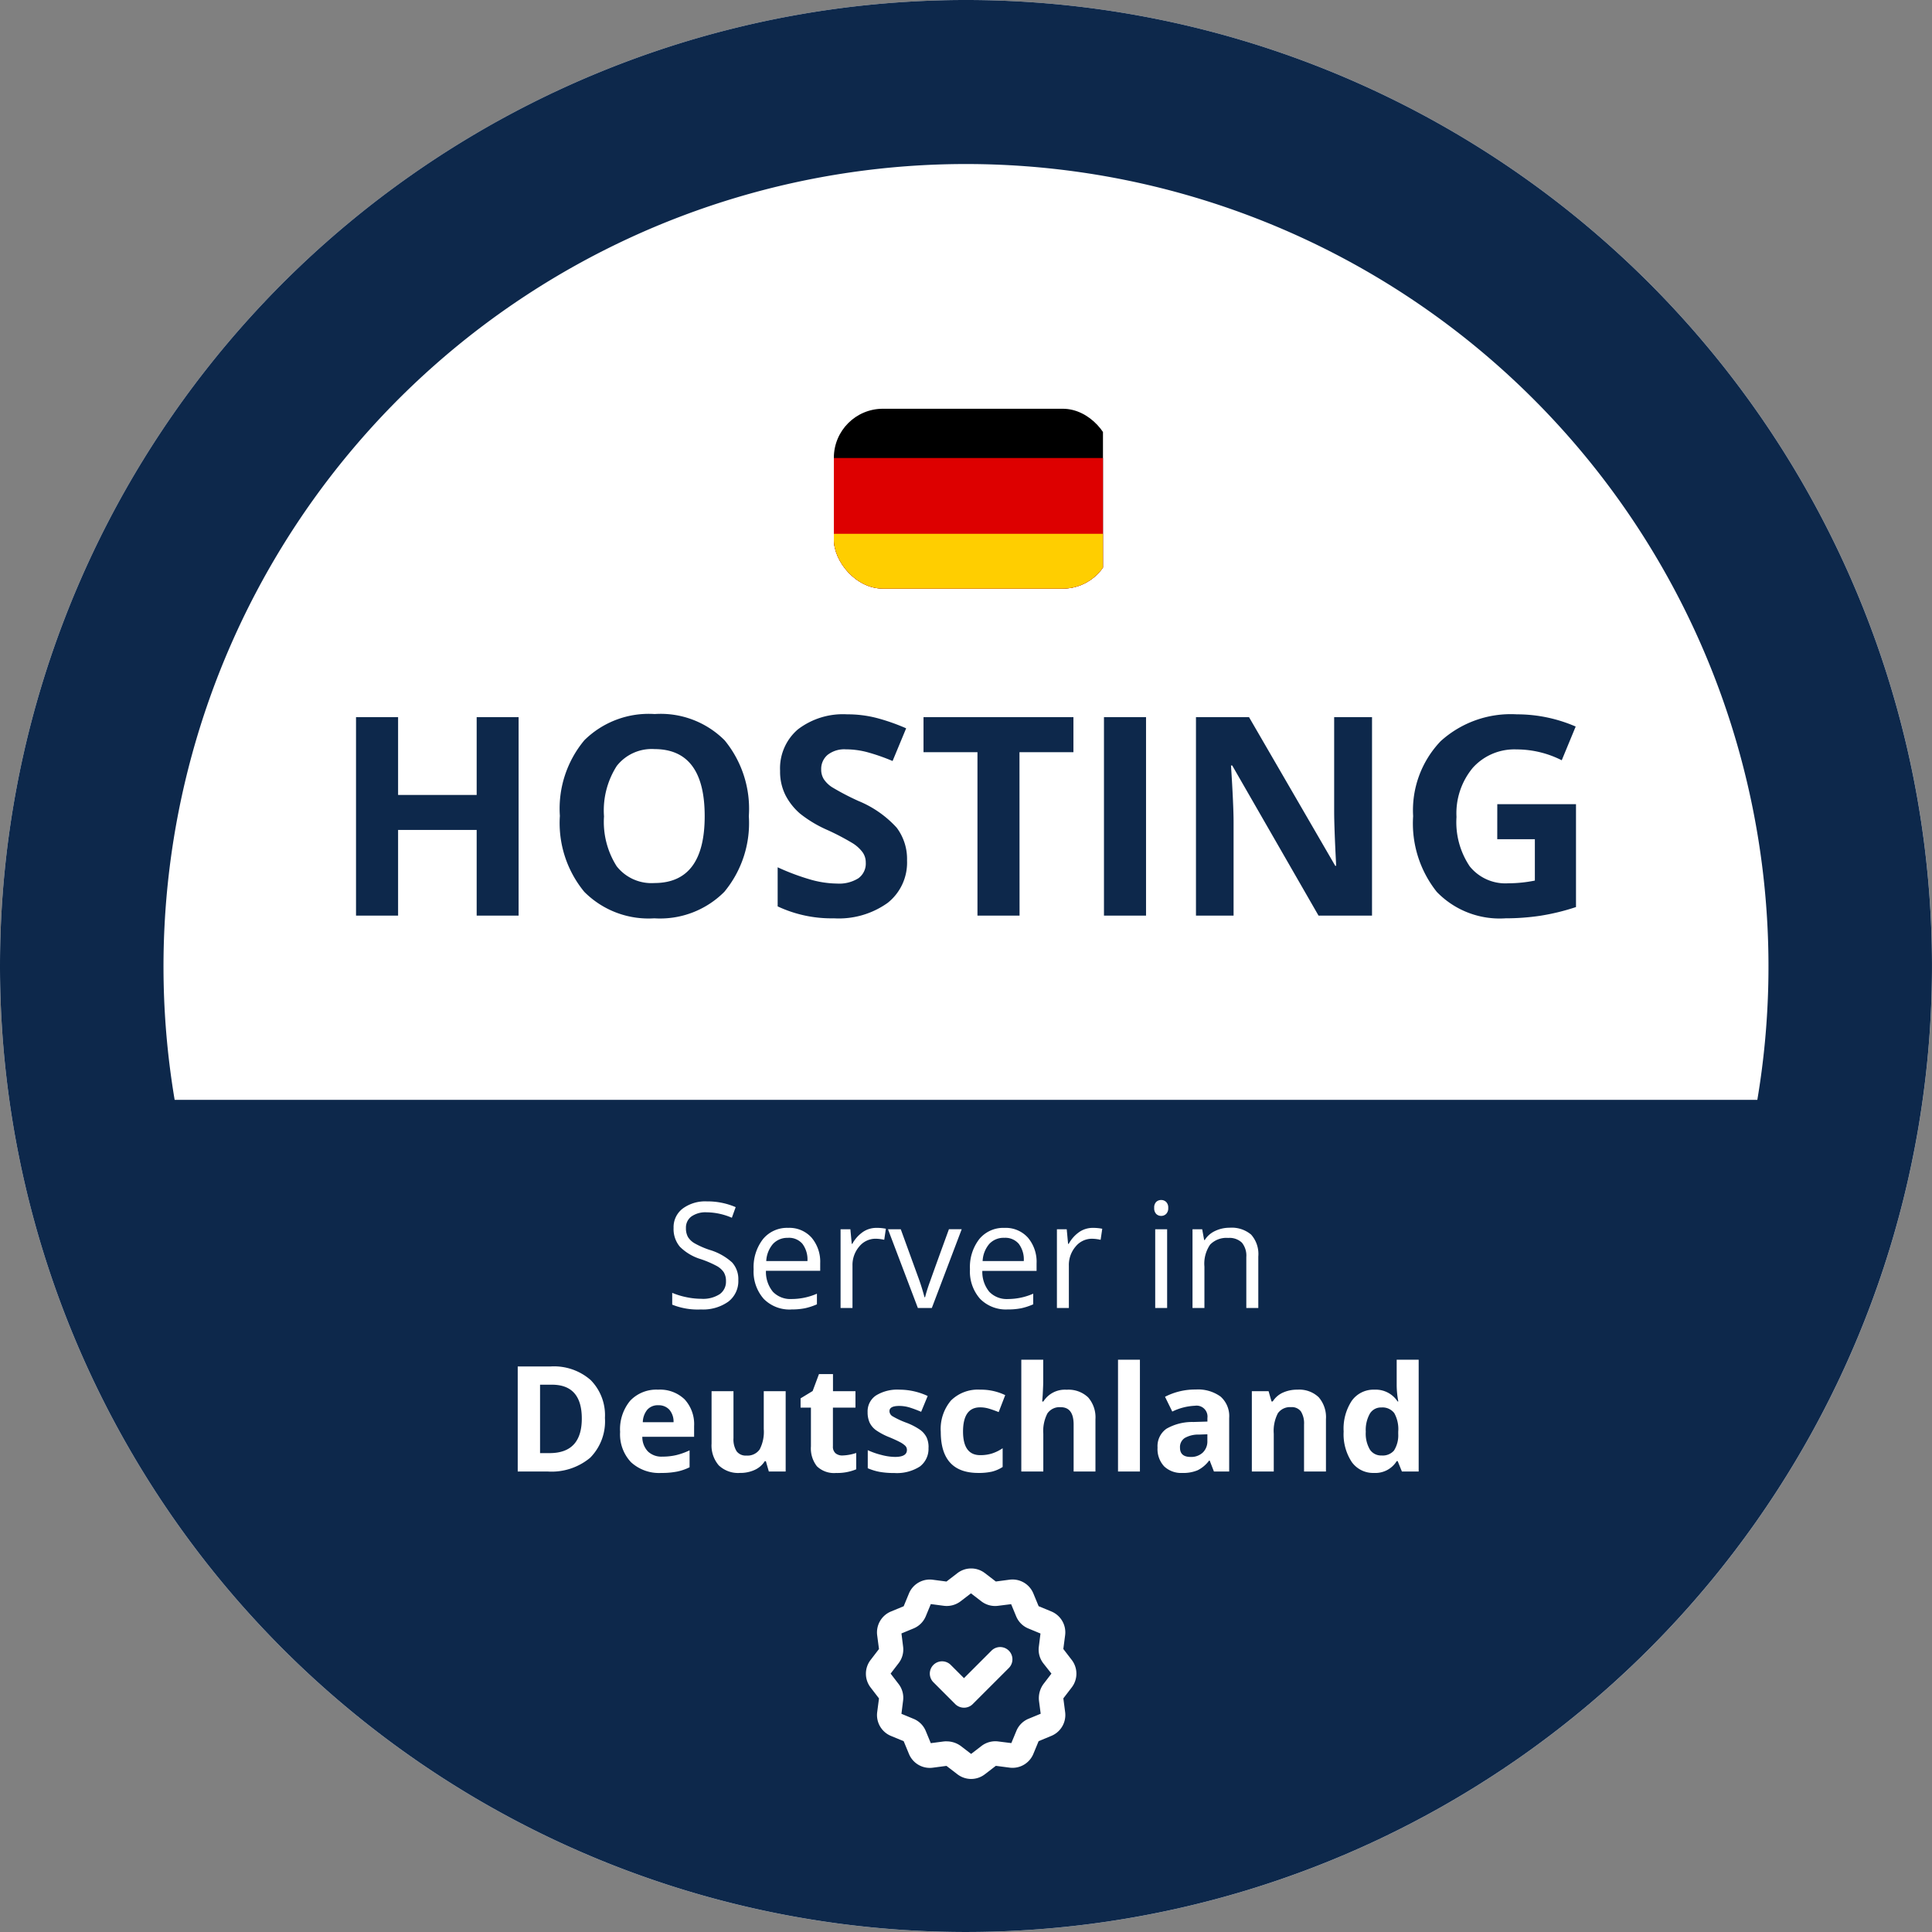 <svg xmlns="http://www.w3.org/2000/svg" xmlns:xlink="http://www.w3.org/1999/xlink" width="118.165" height="118.165" viewBox="0 0 118.165 118.165"><rect x="0" y="0" width="118.165" height="118.165" fill="#808080" stroke="none"/><defs><clipPath id="clip-path"><rect id="Rechteck_3935" data-name="Rechteck 3935" width="17" height="11" rx="3" transform="translate(0.448 0.356)" fill="#6a3636"></rect></clipPath></defs><g id="Gruppe_6416" data-name="Gruppe 6416" transform="translate(1382.165 -659.136)"><path id="Pfad_6305" data-name="Pfad 6305" d="M59.083,0A59.083,59.083,0,1,1,0,59.083,59.083,59.083,0,0,1,59.083,0Z" transform="translate(-1382.165 659.136)" fill="#fff"></path><path id="Vereinigungsmenge_16" data-name="Vereinigungsmenge 16" d="M0,59.082a59.082,59.082,0,1,1,59.082,59.082A59.082,59.082,0,0,1,0,59.082Zm107.482,8.186a49.082,49.082,0,1,0-96.8,0Z" transform="translate(-1382.165 659.136)" fill="#0d284b"></path><path id="Pfad_6913" data-name="Pfad 6913" d="M-14.008-1.709a1.576,1.576,0,0,1-.615,1.323,2.668,2.668,0,0,1-1.67.475,4.183,4.183,0,0,1-1.758-.294V-.927a4.628,4.628,0,0,0,.861.264,4.532,4.532,0,0,0,.923.1A1.862,1.862,0,0,0-15.141-.85a.93.93,0,0,0,.378-.789,1.013,1.013,0,0,0-.134-.547,1.245,1.245,0,0,0-.448-.393,6.271,6.271,0,0,0-.956-.409,3.051,3.051,0,0,1-1.281-.76A1.678,1.678,0,0,1-17.967-4.9a1.426,1.426,0,0,1,.558-1.182,2.319,2.319,0,0,1,1.477-.439,4.352,4.352,0,0,1,1.762.352l-.233.65a3.982,3.982,0,0,0-1.547-.334,1.5,1.5,0,0,0-.927.255.84.84,0,0,0-.334.708,1.084,1.084,0,0,0,.123.547,1.158,1.158,0,0,0,.415.391,5.16,5.16,0,0,0,.894.393,3.54,3.54,0,0,1,1.391.773A1.521,1.521,0,0,1-14.008-1.709Zm3.239,1.8a2.213,2.213,0,0,1-1.685-.65,2.518,2.518,0,0,1-.617-1.806,2.792,2.792,0,0,1,.573-1.85,1.9,1.9,0,0,1,1.54-.686,1.816,1.816,0,0,1,1.433.6A2.282,2.282,0,0,1-9-2.738v.461h-3.318a1.909,1.909,0,0,0,.428,1.288,1.482,1.482,0,0,0,1.145.439A3.879,3.879,0,0,0-9.2-.875v.65a3.86,3.86,0,0,1-.732.24A4.112,4.112,0,0,1-10.769.088Zm-.2-4.381a1.191,1.191,0,0,0-.925.378A1.742,1.742,0,0,0-12.3-2.87H-9.78a1.6,1.6,0,0,0-.308-1.057A1.083,1.083,0,0,0-10.967-4.293Zm5.41-.611a2.854,2.854,0,0,1,.576.053l-.1.677a2.485,2.485,0,0,0-.527-.066,1.284,1.284,0,0,0-1,.475,1.731,1.731,0,0,0-.415,1.182V0h-.729V-4.816h.6l.083.892h.035a2.117,2.117,0,0,1,.646-.725A1.454,1.454,0,0,1-5.557-4.9ZM-3.026,0-4.854-4.816h.782L-3.034-1.96a13.52,13.52,0,0,1,.413,1.3h.035a9.825,9.825,0,0,1,.305-.965q.257-.732,1.154-3.193h.782L-2.173,0ZM2.463.088A2.213,2.213,0,0,1,.778-.562,2.518,2.518,0,0,1,.16-2.369a2.792,2.792,0,0,1,.573-1.85A1.9,1.9,0,0,1,2.274-4.9a1.816,1.816,0,0,1,1.433.6,2.282,2.282,0,0,1,.527,1.571v.461H.916A1.909,1.909,0,0,0,1.345-.989,1.482,1.482,0,0,0,2.49-.549,3.879,3.879,0,0,0,4.028-.875v.65A3.86,3.86,0,0,1,3.3.015,4.112,4.112,0,0,1,2.463.088Zm-.2-4.381a1.191,1.191,0,0,0-.925.378A1.742,1.742,0,0,0,.934-2.87H3.452a1.6,1.6,0,0,0-.308-1.057A1.083,1.083,0,0,0,2.265-4.293ZM7.675-4.9a2.854,2.854,0,0,1,.576.053l-.1.677a2.485,2.485,0,0,0-.527-.066,1.284,1.284,0,0,0-1,.475,1.731,1.731,0,0,0-.415,1.182V0H5.478V-4.816h.6l.083.892H6.2a2.117,2.117,0,0,1,.646-.725A1.454,1.454,0,0,1,7.675-4.9ZM12.219,0H11.49V-4.816h.729Zm-.791-6.122a.485.485,0,0,1,.123-.367.43.43,0,0,1,.308-.116.43.43,0,0,1,.3.119.476.476,0,0,1,.127.365.483.483,0,0,1-.127.367.426.426,0,0,1-.3.121.421.421,0,0,1-.308-.121A.494.494,0,0,1,11.428-6.122ZM17.062,0V-3.116a1.257,1.257,0,0,0-.268-.879,1.092,1.092,0,0,0-.839-.29,1.384,1.384,0,0,0-1.107.409A2.063,2.063,0,0,0,14.5-2.527V0h-.729V-4.816h.593l.119.659h.035a1.49,1.49,0,0,1,.628-.552,2.042,2.042,0,0,1,.9-.2,1.829,1.829,0,0,1,1.31.42,1.786,1.786,0,0,1,.439,1.343V0ZM-22.166,6.726a3.164,3.164,0,0,1-.9,2.43A3.683,3.683,0,0,1-25.677,10H-27.5V3.575h2.017a3.4,3.4,0,0,1,2.443.831A3.055,3.055,0,0,1-22.166,6.726Zm-1.415.035q0-2.07-1.828-2.07h-.725V8.875h.584Q-23.581,8.875-23.581,6.761Zm4.676-.813a.85.85,0,0,0-.668.27,1.251,1.251,0,0,0-.277.767h1.881a1.117,1.117,0,0,0-.259-.767A.878.878,0,0,0-18.905,5.948Zm.189,4.14a2.536,2.536,0,0,1-1.854-.655,2.479,2.479,0,0,1-.668-1.854,2.727,2.727,0,0,1,.617-1.909,2.2,2.2,0,0,1,1.707-.675,2.164,2.164,0,0,1,1.622.593,2.244,2.244,0,0,1,.58,1.639v.65h-3.168a1.29,1.29,0,0,0,.338.892,1.191,1.191,0,0,0,.888.321A3.685,3.685,0,0,0-17.815,9a4.2,4.2,0,0,0,.826-.294V9.741a3.147,3.147,0,0,1-.751.261A4.738,4.738,0,0,1-18.716,10.088ZM-12.142,10l-.18-.628h-.07A1.414,1.414,0,0,1-13,9.9a2.085,2.085,0,0,1-.9.187,1.716,1.716,0,0,1-1.305-.464,1.865,1.865,0,0,1-.439-1.334v-3.2h1.34v2.87a1.378,1.378,0,0,0,.189.8.688.688,0,0,0,.6.266.905.905,0,0,0,.813-.376,2.33,2.33,0,0,0,.25-1.246V5.087h1.34V10Zm4.5-.98a2.905,2.905,0,0,0,.844-.154v1a3.008,3.008,0,0,1-1.23.224A1.506,1.506,0,0,1-9.2,9.681a1.769,1.769,0,0,1-.367-1.219V6.093H-10.2V5.526l.738-.448.387-1.037h.857V5.087h1.375V6.093H-8.222V8.462a.523.523,0,0,0,.16.422A.633.633,0,0,0-7.638,9.02Zm5.265-.479A1.353,1.353,0,0,1-2.9,9.692a2.6,2.6,0,0,1-1.571.4,4.934,4.934,0,0,1-.914-.073A3.457,3.457,0,0,1-6.091,9.8V8.695a4.672,4.672,0,0,0,.842.294,3.408,3.408,0,0,0,.824.119q.729,0,.729-.422a.352.352,0,0,0-.1-.257A1.4,1.4,0,0,0-4.126,8.2q-.237-.125-.633-.292a3.975,3.975,0,0,1-.833-.439,1.237,1.237,0,0,1-.387-.464A1.53,1.53,0,0,1-6.1,6.366a1.167,1.167,0,0,1,.508-1.013,2.472,2.472,0,0,1,1.439-.358,4.085,4.085,0,0,1,1.727.387l-.4.967q-.369-.158-.69-.259a2.167,2.167,0,0,0-.655-.1q-.593,0-.593.321a.377.377,0,0,0,.191.312,5.2,5.2,0,0,0,.837.391,3.889,3.889,0,0,1,.844.435,1.287,1.287,0,0,1,.4.466A1.431,1.431,0,0,1-2.373,8.541ZM.668,10.088q-2.294,0-2.294-2.518A2.686,2.686,0,0,1-1,5.656,2.341,2.341,0,0,1,.787,4.995a3.41,3.41,0,0,1,1.529.334l-.4,1.037q-.316-.127-.589-.209a1.9,1.9,0,0,0-.545-.081q-1.046,0-1.046,1.485Q-.259,9,.787,9A2.385,2.385,0,0,0,1.5,8.9a2.586,2.586,0,0,0,.659-.323V9.723a2.16,2.16,0,0,1-.657.286A3.7,3.7,0,0,1,.668,10.088ZM7.835,10H6.5V7.13q0-1.063-.791-1.063a.9.9,0,0,0-.813.382,2.335,2.335,0,0,0-.25,1.239V10H3.3V3.162h1.34V4.555q0,.163-.031.765l-.031.4h.07a1.553,1.553,0,0,1,1.424-.721,1.741,1.741,0,0,1,1.314.466A1.851,1.851,0,0,1,7.835,6.8Zm2.72,0H9.215V3.162h1.34Zm4.526,0-.259-.668h-.035a1.98,1.98,0,0,1-.7.591,2.251,2.251,0,0,1-.934.165,1.51,1.51,0,0,1-1.114-.4,1.553,1.553,0,0,1-.406-1.151,1.3,1.3,0,0,1,.547-1.154,3.17,3.17,0,0,1,1.65-.411l.853-.026V6.726a.668.668,0,0,0-.765-.747,3.485,3.485,0,0,0-1.384.356l-.444-.905a3.994,3.994,0,0,1,1.881-.444,2.343,2.343,0,0,1,1.516.431,1.592,1.592,0,0,1,.527,1.31V10Zm-.4-2.276-.519.018a1.661,1.661,0,0,0-.87.211.663.663,0,0,0-.286.589q0,.567.65.567a1.03,1.03,0,0,0,.745-.268.942.942,0,0,0,.279-.712ZM21.933,10h-1.34V7.13a1.378,1.378,0,0,0-.189-.8.688.688,0,0,0-.6-.266.905.905,0,0,0-.813.376,2.33,2.33,0,0,0-.25,1.246V10H17.4V5.087h1.024l.18.628h.075a1.416,1.416,0,0,1,.617-.538,2.1,2.1,0,0,1,.894-.182,1.718,1.718,0,0,1,1.3.464A1.86,1.86,0,0,1,21.933,6.8Zm2.936.088a1.6,1.6,0,0,1-1.36-.672,3.091,3.091,0,0,1-.494-1.863,3.094,3.094,0,0,1,.5-1.883A1.634,1.634,0,0,1,24.9,4.995a1.6,1.6,0,0,1,1.415.721h.044a5.48,5.48,0,0,1-.1-.98V3.162h1.345V10H26.578l-.259-.637h-.057A1.534,1.534,0,0,1,24.869,10.088Zm.47-1.068a.908.908,0,0,0,.754-.3,1.738,1.738,0,0,0,.261-1.015V7.561a2.009,2.009,0,0,0-.244-1.134.906.906,0,0,0-.793-.343.787.787,0,0,0-.7.38,2.028,2.028,0,0,0-.248,1.105,1.922,1.922,0,0,0,.25,1.088A.818.818,0,0,0,25.339,9.02Z" transform="translate(-1323 739.136)" fill="#fff"></path><path id="Pfad_6912" data-name="Pfad 6912" d="M-27.281,0h-2.565V-5.238h-4.806V0h-2.573V-12.136h2.573v4.756h4.806v-4.756h2.565ZM-13.2-6.084A6.585,6.585,0,0,1-14.7-1.453,5.539,5.539,0,0,1-18.98.166a5.539,5.539,0,0,1-4.283-1.619A6.611,6.611,0,0,1-24.757-6.1a6.521,6.521,0,0,1,1.5-4.628,5.6,5.6,0,0,1,4.3-1.6,5.525,5.525,0,0,1,4.279,1.61A6.6,6.6,0,0,1-13.2-6.084Zm-8.857,0a5.069,5.069,0,0,0,.772,3.063A2.7,2.7,0,0,0-18.98-1.992q3.08,0,3.08-4.092t-3.063-4.1a2.719,2.719,0,0,0-2.316,1.033A5.048,5.048,0,0,0-22.059-6.084ZM-3.524-3.37A3.137,3.137,0,0,1-4.707-.78,5.138,5.138,0,0,1-8,.166a7.73,7.73,0,0,1-3.437-.73V-2.955a14.162,14.162,0,0,0,2.079.772A6.153,6.153,0,0,0-7.8-1.959a2.213,2.213,0,0,0,1.3-.324,1.107,1.107,0,0,0,.452-.963,1.063,1.063,0,0,0-.2-.635,2.229,2.229,0,0,0-.585-.535A15.051,15.051,0,0,0-8.4-5.238a7.456,7.456,0,0,1-1.668-1,3.771,3.771,0,0,1-.888-1.121,3.2,3.2,0,0,1-.332-1.494A3.136,3.136,0,0,1-10.2-11.389a4.536,4.536,0,0,1,3.017-.921,7.125,7.125,0,0,1,1.805.224,12.41,12.41,0,0,1,1.8.631l-.83,2a12.145,12.145,0,0,0-1.606-.556,5.17,5.17,0,0,0-1.249-.158,1.654,1.654,0,0,0-1.121.34,1.123,1.123,0,0,0-.39.888,1.1,1.1,0,0,0,.158.594,1.734,1.734,0,0,0,.5.49,15.528,15.528,0,0,0,1.631.851A6.49,6.49,0,0,1-4.155-5.375,3.183,3.183,0,0,1-3.524-3.37ZM3.358,0H.784V-9.994h-3.3v-2.142H6.653v2.142h-3.3ZM8.521,0V-12.136h2.573V0ZM24.915,0H21.644L16.365-9.181H16.29q.158,2.432.158,3.47V0h-2.3V-12.136h3.246l5.271,9.089h.058Q22.6-5.412,22.6-6.392v-5.744h2.316Zm7.662-6.815h4.814V-.523a13.573,13.573,0,0,1-2.2.535,14.355,14.355,0,0,1-2.113.154,5.345,5.345,0,0,1-4.2-1.615A6.717,6.717,0,0,1,27.43-6.084a6.114,6.114,0,0,1,1.681-4.582,6.383,6.383,0,0,1,4.661-1.644,9.018,9.018,0,0,1,3.6.747L36.519-9.5a6.106,6.106,0,0,0-2.764-.664,3.414,3.414,0,0,0-2.673,1.121,4.347,4.347,0,0,0-1,3.013,4.84,4.84,0,0,0,.809,3.017A2.8,2.8,0,0,0,33.24-1.976a8.324,8.324,0,0,0,1.635-.166V-4.673h-2.3Z" transform="translate(-1323.165 715.136)" fill="#0d284b"></path><g id="Gruppe_maskieren_13" data-name="Gruppe maskieren 13" transform="translate(-1331.613 683.78)" clip-path="url(#clip-path)"><g id="Flag_of_Germany" transform="translate(0 -1.264)"><rect id="black_stripe" width="16.908" height="13.902"></rect><rect id="red_stripe" width="16.908" height="9.268" transform="translate(0 4.634)" fill="#d00"></rect><rect id="gold_stripe" width="16.908" height="4.634" transform="translate(0 9.268)" fill="#ffce00"></rect></g></g><g id="certificate-checkmark" transform="translate(-1330.35 753.921)"><g id="Gruppe_5697" data-name="Gruppe 5697" transform="translate(1.896 1.896)"><path id="Pfad_6302" data-name="Pfad 6302" d="M8.687,15.124a1.387,1.387,0,0,1-.84-.286l-.67-.514-.838.111a1.379,1.379,0,0,1-1.456-.841l-.323-.78-.78-.323a1.382,1.382,0,0,1-.84-1.455l.11-.839-.515-.67a1.38,1.38,0,0,1,0-1.68l.514-.67-.11-.839a1.382,1.382,0,0,1,.84-1.455L4.56,4.56l.322-.78a1.379,1.379,0,0,1,1.456-.841l.839.11.67-.515a1.379,1.379,0,0,1,1.68,0l.669.513.84-.111a1.379,1.379,0,0,1,1.455.841l.323.78.78.323a1.382,1.382,0,0,1,.84,1.455l-.11.839.515.67a1.38,1.38,0,0,1,0,1.68l-.514.67.11.839a1.381,1.381,0,0,1-.841,1.455l-.78.323-.323.78a1.379,1.379,0,0,1-1.455.84l-.839-.11-.67.515A1.384,1.384,0,0,1,8.687,15.124Zm-1.5-2.3a1.463,1.463,0,0,1,.888.3l.61.468.637-.489a1.392,1.392,0,0,1,1.022-.273l.8.1.307-.741a1.368,1.368,0,0,1,.748-.748l.74-.306-.1-.765a1.465,1.465,0,0,1,.29-1.079l.468-.61L13.1,8.05a1.37,1.37,0,0,1-.273-1.022l.1-.8-.741-.307a1.368,1.368,0,0,1-.748-.748l-.306-.74-.8.1a1.361,1.361,0,0,1-.183.012,1.383,1.383,0,0,1-.836-.284l-.638-.49-.637.489a1.4,1.4,0,0,1-1.019.273l-.8-.105-.306.741a1.379,1.379,0,0,1-.745.747l-.744.307.1.8a1.373,1.373,0,0,1-.273,1.019l-.49.638.489.637a1.37,1.37,0,0,1,.273,1.022l-.1.8.741.307a1.368,1.368,0,0,1,.748.748l.306.74.764-.1A1.463,1.463,0,0,1,7.189,12.822Z" transform="translate(-3 -3)" fill="#fff"></path><path id="Pfad_6303" data-name="Pfad 6303" d="M10.525,13.563a.76.76,0,0,1-.53-.22L8.669,12.016a.75.75,0,1,1,1.061-1.06l.8.8,1.682-1.682a.75.75,0,0,1,1.061,1.061l-2.212,2.212A.75.75,0,0,1,10.525,13.563Z" transform="translate(-5.282 -5.798)" fill="#fff"></path></g><path id="Pfad_6304" data-name="Pfad 6304" d="M0,0H15.166V15.166H0Z" fill="none"></path></g></g></svg>